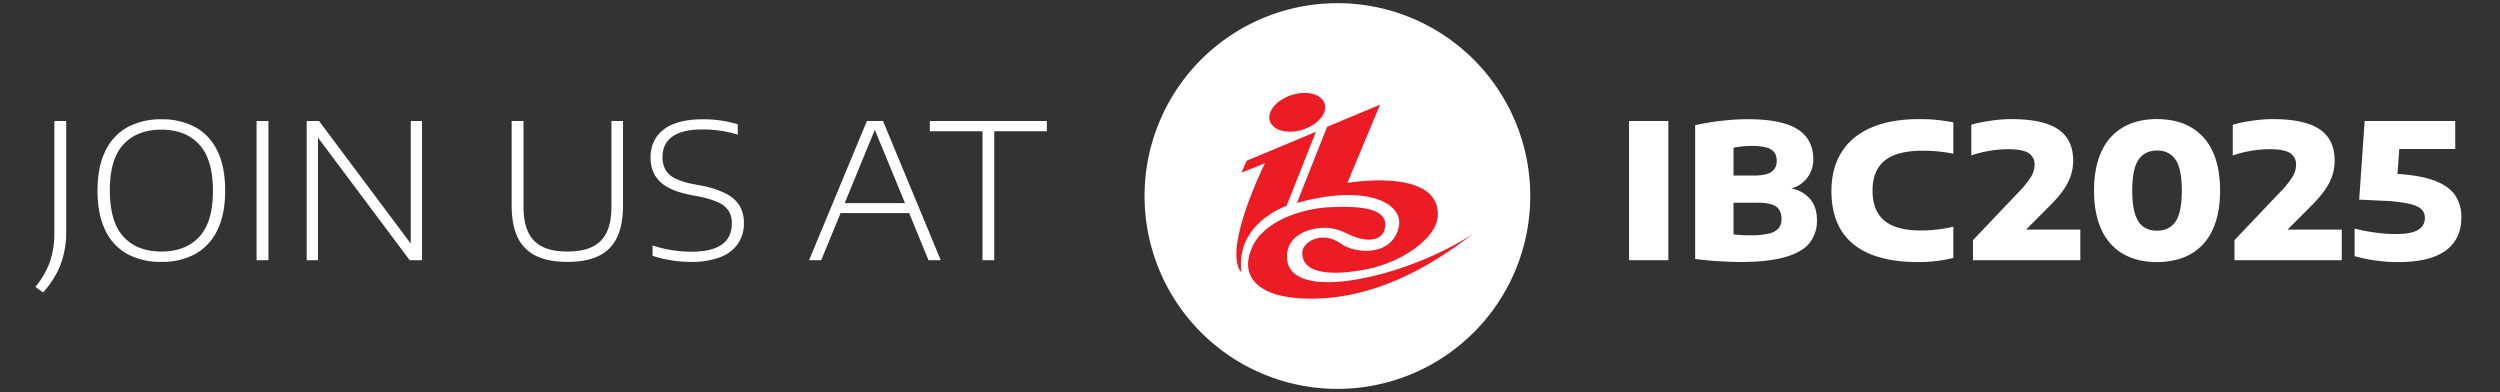 <svg xmlns="http://www.w3.org/2000/svg" xmlns:xlink="http://www.w3.org/1999/xlink" width="1422" height="223" viewBox="0 0 1422 223">
  <rect x="0" y="0" width="1422" height="223" fill="#333333" stroke="none"/>
  <defs>
    <clipPath id="clip-path">
      <rect id="Rectángulo_3" data-name="Rectángulo 3" width="219.388" height="219.388" fill="none"/>
    </clipPath>
    <clipPath id="clip-Bar-ibc">
      <rect width="1422" height="223"/>
    </clipPath>
  </defs>
  <g id="Bar-ibc" clip-path="url(#clip-Bar-ibc)">
    <g id="Grupo_21711" data-name="Grupo 21711" transform="translate(-5.779)">
      <path id="Trazado_32511" data-name="Trazado 32511" d="M.107,15.194A46.528,46.528,0,0,0,8.319,1.043a49.217,49.217,0,0,0,2.595-16.451V-79.18h6.741v65.27A53.676,53.676,0,0,1,14.2,3.183a52.443,52.443,0,0,1-9.71,15.167ZM71.8.963A39.877,39.877,0,0,1,52.59-3.424,29.783,29.783,0,0,1,39.965-16.879Q35.47-25.948,35.47-39.59T40.018-62.3A30.037,30.037,0,0,1,52.724-75.756,39.679,39.679,0,0,1,71.8-80.143,39.758,39.758,0,0,1,90.95-75.756,29.783,29.783,0,0,1,103.576-62.3q4.494,9.068,4.494,22.711t-4.548,22.711A30.078,30.078,0,0,1,90.843-3.424,39.522,39.522,0,0,1,71.8.963Zm0-5.885q13.749,0,21.534-8.373t7.784-26.028q0-18.03-7.784-26.482T71.8-74.258q-13.749,0-21.534,8.346T42.479-39.858q0,18.083,7.757,26.509T71.8-4.922ZM125.939,0V-79.18h6.741V0Zm87.686-79.18h6.42V0h-7.009L160.874-69.71V0h-6.42V-79.18h7.008L213.625-9.469ZM302.757.963q-10.86,0-17.869-3.424a22.038,22.038,0,0,1-10.432-10.513q-3.424-7.089-3.424-18.27V-79.18h6.741v48.685q0,8.988,2.7,14.605A17.279,17.279,0,0,0,288.659-7.6q5.484,2.675,14.1,2.675T316.881-7.6a17.256,17.256,0,0,0,8.212-8.292q2.7-5.618,2.7-14.605V-79.18h6.581v47.936q0,11.182-3.4,18.27A21.93,21.93,0,0,1,320.6-2.461Q313.617.963,302.757.963Zm70.3,0A72.106,72.106,0,0,1,361.9.08a65.019,65.019,0,0,1-10.727-2.595V-8.4A68.4,68.4,0,0,0,362.3-5.7a70.662,70.662,0,0,0,10.86.883q23.112,0,23.112-16.05a13.082,13.082,0,0,0-1.926-7.356,13.852,13.852,0,0,0-6.046-4.788,52.254,52.254,0,0,0-11.074-3.264l-4.387-.856q-11.823-2.247-17.307-7.436t-5.484-13.857a20.118,20.118,0,0,1,3.317-11.61,20.893,20.893,0,0,1,9.924-7.49q6.607-2.621,16.344-2.621a67.315,67.315,0,0,1,20.009,2.835v5.885a68.271,68.271,0,0,0-20.062-2.942q-11.4,0-17.066,4.012t-5.671,11.609a14.5,14.5,0,0,0,1.712,7.383,12.837,12.837,0,0,0,5.51,4.868,40.75,40.75,0,0,0,10.326,3.21l4.44.856A52.38,52.38,0,0,1,392.85-37.9a19.181,19.181,0,0,1,7.811,6.9,18.7,18.7,0,0,1,2.461,9.817,20.259,20.259,0,0,1-3.531,12.038,21.584,21.584,0,0,1-10.272,7.544A45.778,45.778,0,0,1,373.055.963ZM508.143,0,497.122-26.8h-39L447.1,0h-6.9l32.9-79.18h9.148L515.1,0ZM460.474-32.474h34.294L477.594-74.151ZM538.852,0V-73.349h-29.96V-79.18h66.554v5.831H545.539V0Z" transform="translate(25.779 148)" fill="#fff"/>
      <path id="Trazado_32512" data-name="Trazado 32512" d="M7.6,0V-79.18H29.96V0ZM99.885-40.82a18.512,18.512,0,0,1,10.673,5.965q3.932,4.574,3.932,12.064A20.226,20.226,0,0,1,110.37-9.9q-4.119,5.243-13.776,8.078T70.727,1.016q-5.457,0-12.733-.482T45.208-.7V-76.772a133.67,133.67,0,0,1,14.552-2.461A129.656,129.656,0,0,1,74.954-80.2q19.581,0,28.515,5.724T112.4-57.513a17.069,17.069,0,0,1-3.4,10.593A16.75,16.75,0,0,1,99.885-40.82ZM77.468-65a54.7,54.7,0,0,0-10.433,1.017V-48.15H78.752q6.848,0,9.844-2.087a7.232,7.232,0,0,0,3-6.366,7.734,7.734,0,0,0-1.364-4.762,8.267,8.267,0,0,0-4.441-2.728A30.412,30.412,0,0,0,77.468-65Zm-.642,50.825a41.983,41.983,0,0,0,10.566-1.043,9.858,9.858,0,0,0,5.377-3.05,8.2,8.2,0,0,0,1.551-5.163,9.63,9.63,0,0,0-1.311-5.3,7.66,7.66,0,0,0-4.28-3,26.985,26.985,0,0,0-8.052-.963H67.035v18.03A84.042,84.042,0,0,0,76.826-14.177ZM172.163,1.07q-24.4,0-36.915-10.165T122.729-39.376q0-12.787,5.7-21.962t16.906-14.044q11.208-4.868,27.419-4.868a94.635,94.635,0,0,1,19.314,1.872v17.816a85.593,85.593,0,0,0-17.441-1.712q-14.766,0-21.641,5.644t-6.875,17.04q0,11.449,6.714,17.066t20.731,5.618a82.876,82.876,0,0,0,18.511-2.14V-1.284A83.079,83.079,0,0,1,172.163,1.07ZM264.29-17.387V0H203.246V-11.4l25.573-26.91a54.07,54.07,0,0,0,7.383-9.042,13.3,13.3,0,0,0,2.087-6.741,7.549,7.549,0,0,0-3.424-6.848q-3.424-2.193-11.609-2.193a62.551,62.551,0,0,0-11.1,1.016,63.392,63.392,0,0,0-9.871,2.515V-77.04a76.481,76.481,0,0,1,10.673-2.247,81.293,81.293,0,0,1,11.957-.963q18.244,0,26.777,5.8T260.224-56.6a27.212,27.212,0,0,1-2.916,12.278q-2.916,5.858-9.817,12.813l-14.07,14.124Zm43.6,18.457q-11.021,0-19.046-4.521a29.945,29.945,0,0,1-12.385-13.643q-4.36-9.122-4.36-22.5t4.36-22.5a29.945,29.945,0,0,1,12.385-13.643q8.025-4.521,19.046-4.521,11.074,0,19.126,4.521a29.9,29.9,0,0,1,12.412,13.643q4.36,9.122,4.36,22.5t-4.36,22.5A29.9,29.9,0,0,1,327.019-3.451Q318.967,1.07,307.893,1.07ZM308-16.8q6.9,0,10.459-5.163t3.558-17.575q0-12.465-3.558-17.655T308-62.381q-6.955,0-10.566,5.163t-3.611,17.575q0,8.507,1.658,13.536t4.762,7.169A13.348,13.348,0,0,0,308-16.8Zm105.02-.588V0H351.977V-11.4l25.573-26.91a54.072,54.072,0,0,0,7.383-9.042,13.3,13.3,0,0,0,2.086-6.741,7.549,7.549,0,0,0-3.424-6.848q-3.424-2.193-11.609-2.193a62.551,62.551,0,0,0-11.1,1.016,63.391,63.391,0,0,0-9.871,2.515V-77.04a76.481,76.481,0,0,1,10.673-2.247,81.292,81.292,0,0,1,11.957-.963q18.243,0,26.777,5.8T408.954-56.6a27.212,27.212,0,0,1-2.916,12.278q-2.916,5.858-9.817,12.813L382.15-17.387ZM444.692-49.06q13.108.8,21.106,3.825t11.609,8.186a21.619,21.619,0,0,1,3.611,12.706q0,12.305-8.881,18.859T445.066,1.07A91.817,91.817,0,0,1,420.3-2.3V-17.976a106.367,106.367,0,0,0,11.609,2.247,86.211,86.211,0,0,0,11.877.856q8.614,0,12.546-2.327a7.423,7.423,0,0,0,3.932-6.768A6.751,6.751,0,0,0,458.308-29q-1.953-1.926-7.116-3.13A88.824,88.824,0,0,0,436.4-33.812l-13.482-.642,3.1-44.726h51.521v15.943H445.708Z" transform="translate(924.772 148)" fill="#fff"/>
      <g id="Grupo_21710" data-name="Grupo 21710" transform="translate(656.806 1.806)">
        <g id="Grupo_21702" data-name="Grupo 21702" transform="translate(0 0)" clip-path="url(#clip-path)">
          <path id="Trazado_32506" data-name="Trazado 32506" d="M110.5,0a109.694,109.694,0,1,0,108.882,110.5A109.69,109.69,0,0,0,110.5,0" transform="translate(0 0)" fill="#fff"/>
          <path id="Trazado_32507" data-name="Trazado 32507" d="M53.012,88.976C23.961,88.591,13.85,76.258,20.767,60.148s29.969-22.5,43.916-23.175,33.979-.627,31.908,11.52C95.033,57.645,84,56.444,75.538,52.2,66.792,47.824,62.284,48.55,58.1,48.953c-.148,0-16.551,1.611-17.273,15.2C39.289,93.333,109.983,76.573,146.8,51.964c-16.788,12.73-50.975,37.579-93.784,37.012" transform="translate(40.201 79.1)" fill="#ec1c24"/>
          <path id="Trazado_32508" data-name="Trazado 32508" d="M32.782,41.131,19.45,46.44l2.986-6.778L61.815,23.2,45.115,65.33S15.679,75.2,19.488,103.26c-7.815-8.812,1.2-36.715,13.295-62.129" transform="translate(35.655 49.945)" fill="#ec1c24"/>
          <path id="Trazado_32509" data-name="Trazado 32509" d="M35.281,17.364c8.613-2.73,16.989-.526,18.708,4.921S50.137,34.347,41.527,37.077s-16.983.523-18.711-4.921,3.852-12.065,12.465-14.792" transform="translate(48.443 34.856)" fill="#ec1c24"/>
          <path id="Trazado_32510" data-name="Trazado 32510" d="M74.794,18.307,56.165,62.838s51.69-9.045,51.492,18c-.1,13.635-21.233,27.355-40.42,31.075s-36.574,3.14-36.712-9.237c-.076-6.491,11.535-12.9,21.835-5.4,8.14,6.088,30.382,7.8,33.3-10.728,1.33-13.279-20.694-22.869-58.172-12.33L44.655,30.908Z" transform="translate(59.173 39.408)" fill="#ec1c24"/>
        </g>
      </g>
    </g>
  </g>
</svg>
